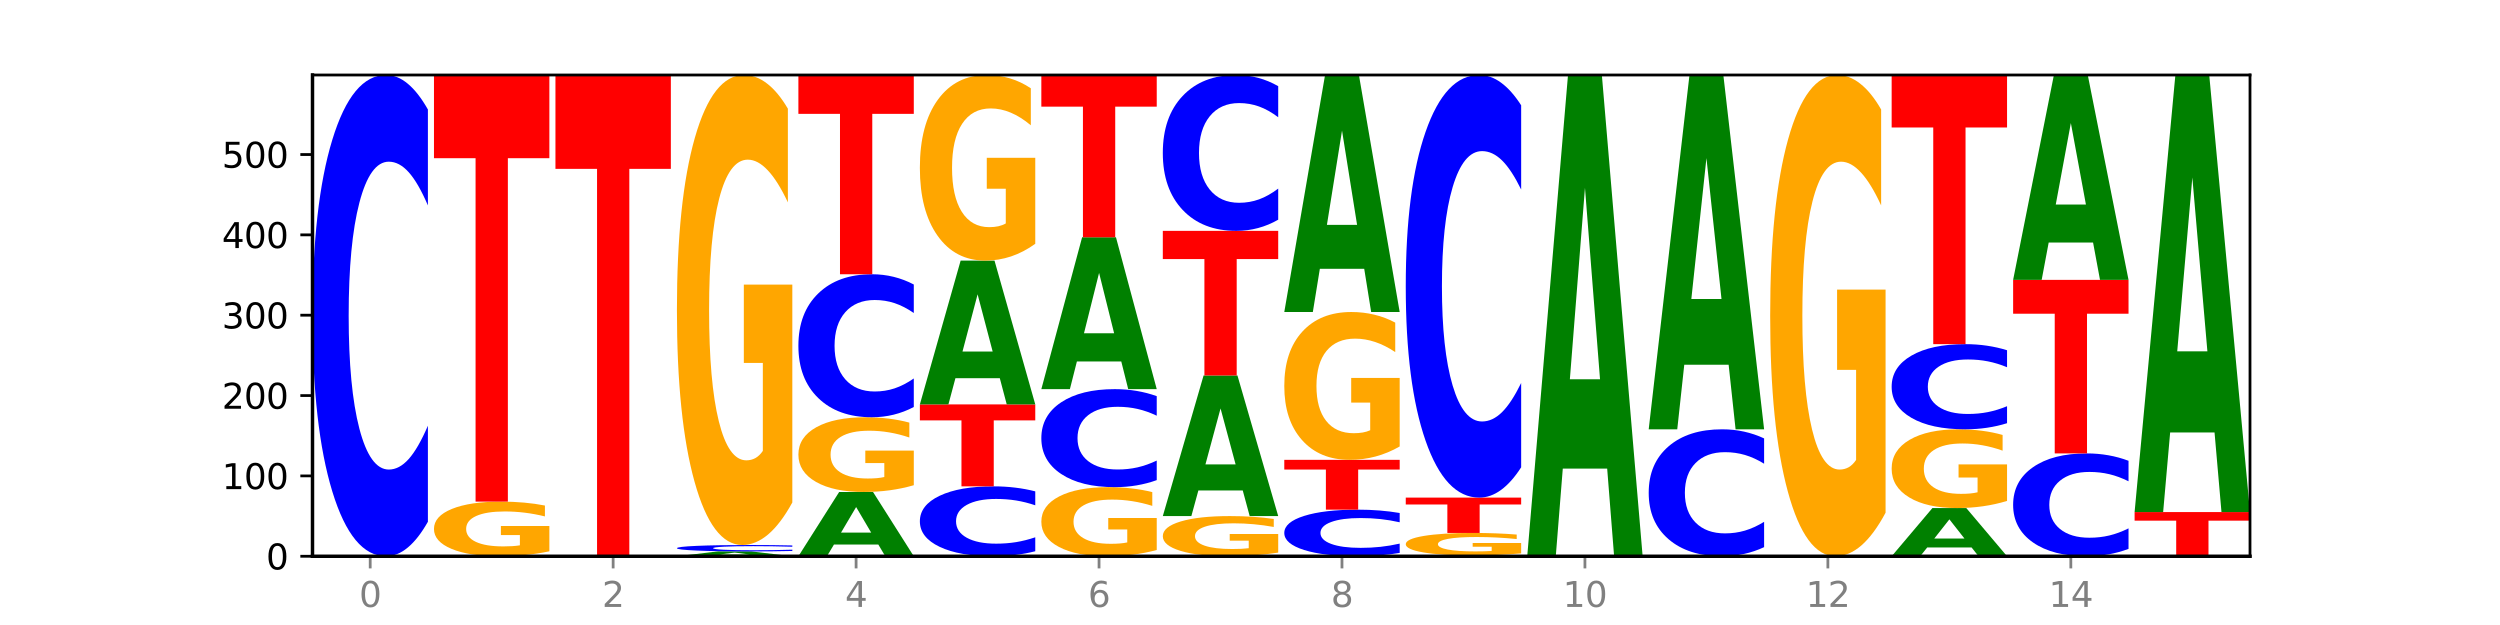 <?xml version="1.0" encoding="utf-8" standalone="no"?>
<!DOCTYPE svg PUBLIC "-//W3C//DTD SVG 1.1//EN"
  "http://www.w3.org/Graphics/SVG/1.1/DTD/svg11.dtd">
<svg xmlns:xlink="http://www.w3.org/1999/xlink" width="720pt" height="180pt" viewBox="0 0 720 180" xmlns="http://www.w3.org/2000/svg" version="1.1">
 <defs>
  <style type="text/css">*{stroke-linejoin: round; stroke-linecap: butt}</style>
 </defs>
 <g id="figure_1">
  <g id="patch_1">
   <path d="M 0 180 
L 720 180 
L 720 0 
L 0 0 
z
" style="fill: #ffffff"/>
  </g>
  <g id="axes_1">
   <g id="patch_2">
    <path d="M 90 160.2 
L 648 160.2 
L 648 21.6 
L 90 21.6 
z
" style="fill: #ffffff"/>
   </g>
   <g id="line2d_1">
    <path d="M 90 160.2 
L 648 160.2 
" clip-path="url(#p74cc7e8a36)" style="fill: none; stroke: #000000; stroke-width: 0.5; stroke-linecap: square"/>
   </g>
   <g id="patch_3">
    <path d="M 123.235 150.265 
Q 120.455 155.19 117.449 157.681 
Q 114.443 160.2 111.169 160.2 
Q 101.405 160.2 95.702 141.533 
Q 90 122.866 90 90.943 
Q 90 58.905 95.702 40.267 
Q 101.405 21.6 111.169 21.6 
Q 114.443 21.6 117.449 24.119 
Q 120.455 26.61 123.235 31.535 
L 123.235 59.163 
Q 120.43 52.635 117.708 49.601 
Q 114.987 46.566 111.981 46.566 
Q 106.588 46.566 103.498 58.39 
Q 100.417 70.186 100.417 90.943 
Q 100.417 111.614 103.498 123.439 
Q 106.588 135.234 111.981 135.234 
Q 114.987 135.234 117.708 132.199 
Q 120.43 129.136 123.235 122.608 
L 123.235 150.265 
z
" clip-path="url(#p74cc7e8a36)" style="fill: #0000ff"/>
   </g>
   <g id="patch_4">
    <path d="M 158.219 158.776 
Q 154.868 159.488 151.263 159.846 
Q 147.657 160.2 143.814 160.2 
Q 135.129 160.2 130.057 158.081 
Q 124.984 155.962 124.984 152.338 
Q 124.984 148.672 130.146 146.569 
Q 135.315 144.466 144.306 144.466 
Q 147.769 144.466 150.942 144.752 
Q 154.123 145.035 156.938 145.594 
L 156.938 148.73 
Q 154.033 148.012 151.158 147.657 
Q 148.283 147.3 145.393 147.3 
Q 140.045 147.3 137.148 148.607 
Q 134.25 149.91 134.25 152.338 
Q 134.25 154.743 137.043 156.056 
Q 139.837 157.366 144.976 157.366 
Q 146.376 157.366 147.576 157.291 
Q 148.775 157.213 149.728 157.051 
L 149.728 154.106 
L 144.254 154.106 
L 144.254 151.483 
L 158.219 151.483 
L 158.219 158.776 
z
" clip-path="url(#p74cc7e8a36)" style="fill: #ffa600"/>
   </g>
   <g id="patch_5">
    <path d="M 124.984 21.6 
L 158.219 21.6 
L 158.219 45.562 
L 146.263 45.562 
L 146.263 144.466 
L 136.964 144.466 
L 136.964 45.562 
L 124.984 45.562 
L 124.984 21.6 
z
" clip-path="url(#p74cc7e8a36)" style="fill: #ff0000"/>
   </g>
   <g id="patch_6">
    <path d="M 159.969 21.6 
L 193.204 21.6 
L 193.204 48.631 
L 181.247 48.631 
L 181.247 160.2 
L 171.949 160.2 
L 171.949 48.631 
L 159.969 48.631 
L 159.969 21.6 
z
" clip-path="url(#p74cc7e8a36)" style="fill: #ff0000"/>
   </g>
   <g id="patch_7">
    <path d="M 217.975 159.947 
L 205.193 159.947 
L 203.175 160.2 
L 194.953 160.2 
L 206.695 158.812 
L 216.446 158.812 
L 228.188 160.2 
L 219.973 160.2 
L 217.975 159.947 
z
M 207.232 159.689 
L 215.916 159.689 
L 211.581 159.137 
L 207.232 159.689 
z
" clip-path="url(#p74cc7e8a36)" style="fill: #008000"/>
   </g>
   <g id="patch_8">
    <path d="M 228.188 158.679 
Q 225.408 158.745 222.402 158.778 
Q 219.396 158.812 216.122 158.812 
Q 206.358 158.812 200.655 158.562 
Q 194.953 158.313 194.953 157.887 
Q 194.953 157.459 200.655 157.21 
Q 206.358 156.961 216.122 156.961 
Q 219.396 156.961 222.402 156.994 
Q 225.408 157.028 228.188 157.093 
L 228.188 157.462 
Q 225.383 157.375 222.661 157.335 
Q 219.94 157.294 216.934 157.294 
Q 211.541 157.294 208.451 157.452 
Q 205.37 157.609 205.37 157.887 
Q 205.37 158.163 208.451 158.321 
Q 211.541 158.478 216.934 158.478 
Q 219.94 158.478 222.661 158.438 
Q 225.383 158.397 228.188 158.31 
L 228.188 158.679 
z
" clip-path="url(#p74cc7e8a36)" style="fill: #0000ff"/>
   </g>
   <g id="patch_9">
    <path d="M 228.188 144.714 
Q 224.836 150.837 221.231 153.913 
Q 217.626 156.961 213.783 156.961 
Q 205.098 156.961 200.025 138.73 
Q 194.953 120.499 194.953 89.322 
Q 194.953 57.782 200.115 39.691 
Q 205.284 21.6 214.274 21.6 
Q 217.738 21.6 220.911 24.061 
Q 224.091 26.493 226.907 31.303 
L 226.907 58.285 
Q 224.002 52.106 221.127 49.058 
Q 218.252 45.982 215.362 45.982 
Q 210.014 45.982 207.116 57.223 
Q 204.219 68.435 204.219 89.322 
Q 204.219 110.014 207.012 121.31 
Q 209.805 132.578 214.945 132.578 
Q 216.345 132.578 217.544 131.935 
Q 218.743 131.264 219.697 129.866 
L 219.697 104.533 
L 214.222 104.533 
L 214.222 81.968 
L 228.188 81.968 
L 228.188 144.714 
z
" clip-path="url(#p74cc7e8a36)" style="fill: #ffa600"/>
   </g>
   <g id="patch_10">
    <path d="M 252.959 156.828 
L 240.178 156.828 
L 238.159 160.2 
L 229.937 160.2 
L 241.679 141.689 
L 251.43 141.689 
L 263.172 160.2 
L 254.957 160.2 
L 252.959 156.828 
z
M 242.216 153.392 
L 250.9 153.392 
L 246.565 146.029 
L 242.216 153.392 
z
" clip-path="url(#p74cc7e8a36)" style="fill: #008000"/>
   </g>
   <g id="patch_11">
    <path d="M 263.172 139.742 
Q 259.821 140.716 256.216 141.205 
Q 252.61 141.689 248.767 141.689 
Q 240.082 141.689 235.01 138.791 
Q 229.937 135.893 229.937 130.936 
Q 229.937 125.922 235.099 123.046 
Q 240.268 120.17 249.259 120.17 
Q 252.722 120.17 255.895 120.561 
Q 259.076 120.948 261.891 121.713 
L 261.891 126.002 
Q 258.986 125.02 256.111 124.535 
Q 253.236 124.046 250.346 124.046 
Q 244.998 124.046 242.101 125.833 
Q 239.203 127.616 239.203 130.936 
Q 239.203 134.226 241.996 136.022 
Q 244.79 137.813 249.929 137.813 
Q 251.329 137.813 252.529 137.711 
Q 253.728 137.604 254.681 137.382 
L 254.681 133.355 
L 249.207 133.355 
L 249.207 129.767 
L 263.172 129.767 
L 263.172 139.742 
z
" clip-path="url(#p74cc7e8a36)" style="fill: #ffa600"/>
   </g>
   <g id="patch_12">
    <path d="M 263.172 117.218 
Q 260.392 118.681 257.386 119.422 
Q 254.38 120.17 251.106 120.17 
Q 241.342 120.17 235.64 114.623 
Q 229.937 109.076 229.937 99.59 
Q 229.937 90.069 235.64 84.531 
Q 241.342 78.984 251.106 78.984 
Q 254.38 78.984 257.386 79.732 
Q 260.392 80.473 263.172 81.936 
L 263.172 90.146 
Q 260.367 88.206 257.646 87.304 
Q 254.924 86.403 251.918 86.403 
Q 246.526 86.403 243.436 89.916 
Q 240.354 93.422 240.354 99.59 
Q 240.354 105.732 243.436 109.246 
Q 246.526 112.751 251.918 112.751 
Q 254.924 112.751 257.646 111.85 
Q 260.367 110.939 263.172 108.999 
L 263.172 117.218 
z
" clip-path="url(#p74cc7e8a36)" style="fill: #0000ff"/>
   </g>
   <g id="patch_13">
    <path d="M 229.937 21.6 
L 263.172 21.6 
L 263.172 32.791 
L 251.216 32.791 
L 251.216 78.984 
L 241.917 78.984 
L 241.917 32.791 
L 229.937 32.791 
L 229.937 21.6 
z
" clip-path="url(#p74cc7e8a36)" style="fill: #ff0000"/>
   </g>
   <g id="patch_14">
    <path d="M 298.157 158.757 
Q 295.377 159.472 292.371 159.834 
Q 289.364 160.2 286.09 160.2 
Q 276.327 160.2 270.624 157.489 
Q 264.922 154.778 264.922 150.141 
Q 264.922 145.488 270.624 142.781 
Q 276.327 140.069 286.09 140.069 
Q 289.364 140.069 292.371 140.435 
Q 295.377 140.797 298.157 141.512 
L 298.157 145.525 
Q 295.352 144.577 292.63 144.136 
Q 289.909 143.696 286.903 143.696 
Q 281.51 143.696 278.42 145.413 
Q 275.338 147.126 275.338 150.141 
Q 275.338 153.143 278.42 154.861 
Q 281.51 156.574 286.903 156.574 
Q 289.909 156.574 292.63 156.133 
Q 295.352 155.688 298.157 154.74 
L 298.157 158.757 
z
" clip-path="url(#p74cc7e8a36)" style="fill: #0000ff"/>
   </g>
   <g id="patch_15">
    <path d="M 264.922 116.468 
L 298.157 116.468 
L 298.157 121.071 
L 286.2 121.071 
L 286.2 140.069 
L 276.902 140.069 
L 276.902 121.071 
L 264.922 121.071 
L 264.922 116.468 
z
" clip-path="url(#p74cc7e8a36)" style="fill: #ff0000"/>
   </g>
   <g id="patch_16">
    <path d="M 287.944 108.923 
L 275.162 108.923 
L 273.144 116.468 
L 264.922 116.468 
L 276.664 75.05 
L 286.415 75.05 
L 298.157 116.468 
L 289.941 116.468 
L 287.944 108.923 
z
M 277.2 101.236 
L 285.885 101.236 
L 281.549 84.761 
L 277.2 101.236 
z
" clip-path="url(#p74cc7e8a36)" style="fill: #008000"/>
   </g>
   <g id="patch_17">
    <path d="M 298.157 70.214 
Q 294.805 72.632 291.2 73.847 
Q 287.595 75.05 283.751 75.05 
Q 275.066 75.05 269.994 67.851 
Q 264.922 60.652 264.922 48.342 
Q 264.922 35.887 270.083 28.744 
Q 275.253 21.6 284.243 21.6 
Q 287.707 21.6 290.88 22.572 
Q 294.06 23.532 296.876 25.431 
L 296.876 36.086 
Q 293.971 33.646 291.096 32.442 
Q 288.22 31.228 285.33 31.228 
Q 279.982 31.228 277.085 35.666 
Q 274.188 40.094 274.188 48.342 
Q 274.188 56.512 276.981 60.973 
Q 279.774 65.422 284.913 65.422 
Q 286.314 65.422 287.513 65.168 
Q 288.712 64.903 289.665 64.351 
L 289.665 54.348 
L 284.191 54.348 
L 284.191 45.438 
L 298.157 45.438 
L 298.157 70.214 
z
" clip-path="url(#p74cc7e8a36)" style="fill: #ffa600"/>
   </g>
   <g id="patch_18">
    <path d="M 333.141 158.4 
Q 329.789 159.3 326.184 159.752 
Q 322.579 160.2 318.736 160.2 
Q 310.051 160.2 304.978 157.52 
Q 299.906 154.84 299.906 150.257 
Q 299.906 145.62 305.068 142.96 
Q 310.237 140.301 319.227 140.301 
Q 322.691 140.301 325.864 140.663 
Q 329.044 141.02 331.86 141.727 
L 331.86 145.694 
Q 328.955 144.785 326.08 144.337 
Q 323.205 143.885 320.315 143.885 
Q 314.967 143.885 312.069 145.538 
Q 309.172 147.186 309.172 150.257 
Q 309.172 153.298 311.965 154.959 
Q 314.758 156.616 319.898 156.616 
Q 321.298 156.616 322.497 156.521 
Q 323.696 156.422 324.65 156.217 
L 324.65 152.493 
L 319.175 152.493 
L 319.175 149.176 
L 333.141 149.176 
L 333.141 158.4 
z
" clip-path="url(#p74cc7e8a36)" style="fill: #ffa600"/>
   </g>
   <g id="patch_19">
    <path d="M 333.141 138.277 
Q 330.361 139.28 327.355 139.788 
Q 324.349 140.301 321.075 140.301 
Q 311.311 140.301 305.608 136.499 
Q 299.906 132.697 299.906 126.195 
Q 299.906 119.67 305.608 115.874 
Q 311.311 112.072 321.075 112.072 
Q 324.349 112.072 327.355 112.585 
Q 330.361 113.092 333.141 114.095 
L 333.141 119.722 
Q 330.336 118.393 327.614 117.775 
Q 324.893 117.157 321.887 117.157 
Q 316.494 117.157 313.404 119.565 
Q 310.323 121.967 310.323 126.195 
Q 310.323 130.405 313.404 132.814 
Q 316.494 135.216 321.887 135.216 
Q 324.893 135.216 327.614 134.598 
Q 330.336 133.974 333.141 132.644 
L 333.141 138.277 
z
" clip-path="url(#p74cc7e8a36)" style="fill: #0000ff"/>
   </g>
   <g id="patch_20">
    <path d="M 322.928 104.105 
L 310.146 104.105 
L 308.128 112.072 
L 299.906 112.072 
L 311.648 68.34 
L 321.399 68.34 
L 333.141 112.072 
L 324.926 112.072 
L 322.928 104.105 
z
M 312.185 95.989 
L 320.869 95.989 
L 316.534 78.593 
L 312.185 95.989 
z
" clip-path="url(#p74cc7e8a36)" style="fill: #008000"/>
   </g>
   <g id="patch_21">
    <path d="M 299.906 21.6 
L 333.141 21.6 
L 333.141 30.716 
L 321.184 30.716 
L 321.184 68.34 
L 311.886 68.34 
L 311.886 30.716 
L 299.906 30.716 
L 299.906 21.6 
z
" clip-path="url(#p74cc7e8a36)" style="fill: #ff0000"/>
   </g>
   <g id="patch_22">
    <path d="M 368.125 159.153 
Q 364.774 159.677 361.169 159.94 
Q 357.563 160.2 353.72 160.2 
Q 345.035 160.2 339.963 158.642 
Q 334.89 157.084 334.89 154.419 
Q 334.89 151.723 340.052 150.177 
Q 345.221 148.631 354.212 148.631 
Q 357.675 148.631 360.848 148.841 
Q 364.029 149.049 366.844 149.46 
L 366.844 151.766 
Q 363.939 151.238 361.064 150.978 
Q 358.189 150.715 355.299 150.715 
Q 349.951 150.715 347.054 151.675 
Q 344.156 152.634 344.156 154.419 
Q 344.156 156.187 346.949 157.153 
Q 349.743 158.116 354.882 158.116 
Q 356.282 158.116 357.482 158.061 
Q 358.681 158.004 359.634 157.884 
L 359.634 155.719 
L 354.159 155.719 
L 354.159 153.79 
L 368.125 153.79 
L 368.125 159.153 
z
" clip-path="url(#p74cc7e8a36)" style="fill: #ffa600"/>
   </g>
   <g id="patch_23">
    <path d="M 357.912 141.254 
L 345.131 141.254 
L 343.112 148.631 
L 334.89 148.631 
L 346.632 108.138 
L 356.383 108.138 
L 368.125 148.631 
L 359.91 148.631 
L 357.912 141.254 
z
M 347.169 133.739 
L 355.853 133.739 
L 351.518 117.632 
L 347.169 133.739 
z
" clip-path="url(#p74cc7e8a36)" style="fill: #008000"/>
   </g>
   <g id="patch_24">
    <path d="M 334.89 66.489 
L 368.125 66.489 
L 368.125 74.612 
L 356.168 74.612 
L 356.168 108.138 
L 346.87 108.138 
L 346.87 74.612 
L 334.89 74.612 
L 334.89 66.489 
z
" clip-path="url(#p74cc7e8a36)" style="fill: #ff0000"/>
   </g>
   <g id="patch_25">
    <path d="M 368.125 63.271 
Q 365.345 64.866 362.339 65.673 
Q 359.333 66.489 356.059 66.489 
Q 346.295 66.489 340.593 60.443 
Q 334.89 54.397 334.89 44.058 
Q 334.89 33.682 340.593 27.646 
Q 346.295 21.6 356.059 21.6 
Q 359.333 21.6 362.339 22.416 
Q 365.345 23.223 368.125 24.818 
L 368.125 33.766 
Q 365.32 31.652 362.599 30.669 
Q 359.877 29.686 356.871 29.686 
Q 351.479 29.686 348.389 33.515 
Q 345.307 37.336 345.307 44.058 
Q 345.307 50.753 348.389 54.583 
Q 351.479 58.403 356.871 58.403 
Q 359.877 58.403 362.599 57.42 
Q 365.32 56.428 368.125 54.314 
L 368.125 63.271 
z
" clip-path="url(#p74cc7e8a36)" style="fill: #0000ff"/>
   </g>
   <g id="patch_26">
    <path d="M 403.11 159.238 
Q 400.33 159.715 397.324 159.956 
Q 394.317 160.2 391.043 160.2 
Q 381.28 160.2 375.577 158.393 
Q 369.875 156.585 369.875 153.494 
Q 369.875 150.392 375.577 148.587 
Q 381.28 146.78 391.043 146.78 
Q 394.317 146.78 397.324 147.024 
Q 400.33 147.265 403.11 147.742 
L 403.11 150.417 
Q 400.305 149.785 397.583 149.491 
Q 394.862 149.197 391.856 149.197 
Q 386.463 149.197 383.373 150.342 
Q 380.291 151.484 380.291 153.494 
Q 380.291 155.496 383.373 156.64 
Q 386.463 157.783 391.856 157.783 
Q 394.862 157.783 397.583 157.489 
Q 400.305 157.192 403.11 156.56 
L 403.11 159.238 
z
" clip-path="url(#p74cc7e8a36)" style="fill: #0000ff"/>
   </g>
   <g id="patch_27">
    <path d="M 369.875 132.434 
L 403.11 132.434 
L 403.11 135.232 
L 391.153 135.232 
L 391.153 146.78 
L 381.855 146.78 
L 381.855 135.232 
L 369.875 135.232 
L 369.875 132.434 
z
" clip-path="url(#p74cc7e8a36)" style="fill: #ff0000"/>
   </g>
   <g id="patch_28">
    <path d="M 403.11 128.582 
Q 399.758 130.508 396.153 131.475 
Q 392.548 132.434 388.704 132.434 
Q 380.019 132.434 374.947 126.7 
Q 369.875 120.965 369.875 111.159 
Q 369.875 101.239 375.036 95.549 
Q 380.206 89.859 389.196 89.859 
Q 392.66 89.859 395.833 90.633 
Q 399.013 91.398 401.829 92.911 
L 401.829 101.397 
Q 398.924 99.454 396.049 98.495 
Q 393.173 97.528 390.283 97.528 
Q 384.935 97.528 382.038 101.063 
Q 379.141 104.59 379.141 111.159 
Q 379.141 117.667 381.934 121.221 
Q 384.727 124.765 389.866 124.765 
Q 391.267 124.765 392.466 124.562 
Q 393.665 124.351 394.618 123.912 
L 394.618 115.944 
L 389.144 115.944 
L 389.144 108.846 
L 403.11 108.846 
L 403.11 128.582 
z
" clip-path="url(#p74cc7e8a36)" style="fill: #ffa600"/>
   </g>
   <g id="patch_29">
    <path d="M 392.897 77.424 
L 380.115 77.424 
L 378.097 89.859 
L 369.875 89.859 
L 381.617 21.6 
L 391.368 21.6 
L 403.11 89.859 
L 394.894 89.859 
L 392.897 77.424 
z
M 382.153 64.755 
L 390.838 64.755 
L 386.502 37.604 
L 382.153 64.755 
z
" clip-path="url(#p74cc7e8a36)" style="fill: #008000"/>
   </g>
   <g id="patch_30">
    <path d="M 427.881 160.158 
L 415.099 160.158 
L 413.081 160.2 
L 404.859 160.2 
L 416.601 159.969 
L 426.352 159.969 
L 438.094 160.2 
L 429.879 160.2 
L 427.881 160.158 
z
M 417.138 160.115 
L 425.822 160.115 
L 421.487 160.023 
L 417.138 160.115 
z
" clip-path="url(#p74cc7e8a36)" style="fill: #008000"/>
   </g>
   <g id="patch_31">
    <path d="M 438.094 159.382 
Q 434.742 159.676 431.137 159.823 
Q 427.532 159.969 423.689 159.969 
Q 415.004 159.969 409.931 159.096 
Q 404.859 158.223 404.859 156.731 
Q 404.859 155.222 410.021 154.356 
Q 415.19 153.49 424.18 153.49 
Q 427.644 153.49 430.817 153.608 
Q 433.997 153.724 436.813 153.954 
L 436.813 155.246 
Q 433.908 154.95 431.033 154.804 
Q 428.158 154.657 425.268 154.657 
Q 419.92 154.657 417.022 155.195 
Q 414.125 155.731 414.125 156.731 
Q 414.125 157.722 416.918 158.262 
Q 419.711 158.802 424.851 158.802 
Q 426.251 158.802 427.45 158.771 
Q 428.649 158.739 429.603 158.672 
L 429.603 157.459 
L 424.128 157.459 
L 424.128 156.379 
L 438.094 156.379 
L 438.094 159.382 
z
" clip-path="url(#p74cc7e8a36)" style="fill: #ffa600"/>
   </g>
   <g id="patch_32">
    <path d="M 404.859 143.309 
L 438.094 143.309 
L 438.094 145.294 
L 426.137 145.294 
L 426.137 153.49 
L 416.839 153.49 
L 416.839 145.294 
L 404.859 145.294 
L 404.859 143.309 
z
" clip-path="url(#p74cc7e8a36)" style="fill: #ff0000"/>
   </g>
   <g id="patch_33">
    <path d="M 438.094 134.585 
Q 435.314 138.909 432.308 141.096 
Q 429.302 143.309 426.028 143.309 
Q 416.264 143.309 410.561 126.917 
Q 404.859 110.525 404.859 82.492 
Q 404.859 54.359 410.561 37.992 
Q 416.264 21.6 426.028 21.6 
Q 429.302 21.6 432.308 23.812 
Q 435.314 26 438.094 30.324 
L 438.094 54.585 
Q 435.289 48.853 432.567 46.188 
Q 429.846 43.523 426.84 43.523 
Q 421.447 43.523 418.357 53.907 
Q 415.276 64.265 415.276 82.492 
Q 415.276 100.644 418.357 111.027 
Q 421.447 121.386 426.84 121.386 
Q 429.846 121.386 432.567 118.721 
Q 435.289 116.031 438.094 110.298 
L 438.094 134.585 
z
" clip-path="url(#p74cc7e8a36)" style="fill: #0000ff"/>
   </g>
   <g id="patch_34">
    <path d="M 462.865 134.951 
L 450.084 134.951 
L 448.065 160.2 
L 439.843 160.2 
L 451.585 21.6 
L 461.336 21.6 
L 473.078 160.2 
L 464.863 160.2 
L 462.865 134.951 
z
M 452.122 109.228 
L 460.806 109.228 
L 456.471 54.096 
L 452.122 109.228 
z
" clip-path="url(#p74cc7e8a36)" style="fill: #008000"/>
   </g>
   <g id="patch_35">
    <path d="M 508.063 157.579 
Q 505.283 158.878 502.276 159.535 
Q 499.27 160.2 495.996 160.2 
Q 486.233 160.2 480.53 155.276 
Q 474.828 150.352 474.828 141.932 
Q 474.828 133.481 480.53 128.565 
Q 486.233 123.641 495.996 123.641 
Q 499.27 123.641 502.276 124.306 
Q 505.283 124.963 508.063 126.262 
L 508.063 133.549 
Q 505.258 131.827 502.536 131.027 
Q 499.815 130.226 496.808 130.226 
Q 491.416 130.226 488.326 133.345 
Q 485.244 136.457 485.244 141.932 
Q 485.244 147.384 488.326 150.503 
Q 491.416 153.615 496.808 153.615 
Q 499.815 153.615 502.536 152.814 
Q 505.258 152.006 508.063 150.284 
L 508.063 157.579 
z
" clip-path="url(#p74cc7e8a36)" style="fill: #0000ff"/>
   </g>
   <g id="patch_36">
    <path d="M 497.85 105.052 
L 485.068 105.052 
L 483.05 123.641 
L 474.828 123.641 
L 486.57 21.6 
L 496.321 21.6 
L 508.063 123.641 
L 499.847 123.641 
L 497.85 105.052 
z
M 487.106 86.114 
L 495.791 86.114 
L 491.455 45.525 
L 487.106 86.114 
z
" clip-path="url(#p74cc7e8a36)" style="fill: #008000"/>
   </g>
   <g id="patch_37">
    <path d="M 543.047 147.66 
Q 539.695 153.93 536.09 157.079 
Q 532.485 160.2 528.642 160.2 
Q 519.957 160.2 514.884 141.533 
Q 509.812 122.866 509.812 90.943 
Q 509.812 58.648 514.974 40.124 
Q 520.143 21.6 529.133 21.6 
Q 532.597 21.6 535.77 24.119 
Q 538.95 26.61 541.766 31.535 
L 541.766 59.163 
Q 538.861 52.836 535.986 49.715 
Q 533.111 46.566 530.221 46.566 
Q 524.873 46.566 521.975 58.075 
Q 519.078 69.556 519.078 90.943 
Q 519.078 112.129 521.871 123.696 
Q 524.664 135.234 529.804 135.234 
Q 531.204 135.234 532.403 134.576 
Q 533.602 133.889 534.556 132.457 
L 534.556 106.518 
L 529.081 106.518 
L 529.081 83.413 
L 543.047 83.413 
L 543.047 147.66 
z
" clip-path="url(#p74cc7e8a36)" style="fill: #ffa600"/>
   </g>
   <g id="patch_38">
    <path d="M 567.818 157.671 
L 555.037 157.671 
L 553.018 160.2 
L 544.796 160.2 
L 556.538 146.317 
L 566.289 146.317 
L 578.031 160.2 
L 569.816 160.2 
L 567.818 157.671 
z
M 557.075 155.094 
L 565.759 155.094 
L 561.424 149.572 
L 557.075 155.094 
z
" clip-path="url(#p74cc7e8a36)" style="fill: #008000"/>
   </g>
   <g id="patch_39">
    <path d="M 578.031 144.265 
Q 574.68 145.291 571.074 145.806 
Q 567.469 146.317 563.626 146.317 
Q 554.941 146.317 549.869 143.263 
Q 544.796 140.209 544.796 134.986 
Q 544.796 129.702 549.958 126.672 
Q 555.127 123.641 564.118 123.641 
Q 567.581 123.641 570.754 124.053 
Q 573.935 124.461 576.75 125.266 
L 576.75 129.787 
Q 573.845 128.751 570.97 128.241 
Q 568.095 127.726 565.205 127.726 
Q 559.857 127.726 556.96 129.609 
Q 554.062 131.487 554.062 134.986 
Q 554.062 138.452 556.855 140.345 
Q 559.649 142.232 564.788 142.232 
Q 566.188 142.232 567.387 142.125 
Q 568.587 142.012 569.54 141.778 
L 569.54 137.534 
L 564.065 137.534 
L 564.065 133.754 
L 578.031 133.754 
L 578.031 144.265 
z
" clip-path="url(#p74cc7e8a36)" style="fill: #ffa600"/>
   </g>
   <g id="patch_40">
    <path d="M 578.031 121.883 
Q 575.251 122.754 572.245 123.195 
Q 569.239 123.641 565.965 123.641 
Q 556.201 123.641 550.499 120.338 
Q 544.796 117.034 544.796 111.385 
Q 544.796 105.716 550.499 102.418 
Q 556.201 99.114 565.965 99.114 
Q 569.239 99.114 572.245 99.56 
Q 575.251 100.001 578.031 100.872 
L 578.031 105.761 
Q 575.226 104.606 572.505 104.069 
Q 569.783 103.532 566.777 103.532 
Q 561.384 103.532 558.295 105.625 
Q 555.213 107.712 555.213 111.385 
Q 555.213 115.043 558.295 117.136 
Q 561.384 119.223 566.777 119.223 
Q 569.783 119.223 572.505 118.686 
Q 575.226 118.144 578.031 116.989 
L 578.031 121.883 
z
" clip-path="url(#p74cc7e8a36)" style="fill: #0000ff"/>
   </g>
   <g id="patch_41">
    <path d="M 544.796 21.6 
L 578.031 21.6 
L 578.031 36.717 
L 566.074 36.717 
L 566.074 99.114 
L 556.776 99.114 
L 556.776 36.717 
L 544.796 36.717 
L 544.796 21.6 
z
" clip-path="url(#p74cc7e8a36)" style="fill: #ff0000"/>
   </g>
   <g id="patch_42">
    <path d="M 613.016 158.077 
Q 610.236 159.129 607.229 159.662 
Q 604.223 160.2 600.949 160.2 
Q 591.186 160.2 585.483 156.211 
Q 579.781 152.222 579.781 145.4 
Q 579.781 138.554 585.483 134.572 
Q 591.186 130.583 600.949 130.583 
Q 604.223 130.583 607.229 131.121 
Q 610.236 131.653 613.016 132.706 
L 613.016 138.609 
Q 610.21 137.215 607.489 136.566 
Q 604.768 135.918 601.761 135.918 
Q 596.369 135.918 593.279 138.444 
Q 590.197 140.965 590.197 145.4 
Q 590.197 149.818 593.279 152.344 
Q 596.369 154.865 601.761 154.865 
Q 604.768 154.865 607.489 154.217 
Q 610.21 153.562 613.016 152.167 
L 613.016 158.077 
z
" clip-path="url(#p74cc7e8a36)" style="fill: #0000ff"/>
   </g>
   <g id="patch_43">
    <path d="M 579.781 80.603 
L 613.016 80.603 
L 613.016 90.351 
L 601.059 90.351 
L 601.059 130.583 
L 591.761 130.583 
L 591.761 90.351 
L 579.781 90.351 
L 579.781 80.603 
z
" clip-path="url(#p74cc7e8a36)" style="fill: #ff0000"/>
   </g>
   <g id="patch_44">
    <path d="M 602.803 69.855 
L 590.021 69.855 
L 588.003 80.603 
L 579.781 80.603 
L 591.523 21.6 
L 601.274 21.6 
L 613.016 80.603 
L 604.8 80.603 
L 602.803 69.855 
z
M 592.059 58.904 
L 600.744 58.904 
L 596.408 35.434 
L 592.059 58.904 
z
" clip-path="url(#p74cc7e8a36)" style="fill: #008000"/>
   </g>
   <g id="patch_45">
    <path d="M 614.765 147.474 
L 648 147.474 
L 648 149.956 
L 636.043 149.956 
L 636.043 160.2 
L 626.745 160.2 
L 626.745 149.956 
L 614.765 149.956 
L 614.765 147.474 
z
" clip-path="url(#p74cc7e8a36)" style="fill: #ff0000"/>
   </g>
   <g id="patch_46">
    <path d="M 637.787 124.544 
L 625.005 124.544 
L 622.987 147.474 
L 614.765 147.474 
L 626.507 21.6 
L 636.258 21.6 
L 648 147.474 
L 639.785 147.474 
L 637.787 124.544 
z
M 627.044 101.182 
L 635.728 101.182 
L 631.393 51.113 
L 627.044 101.182 
z
" clip-path="url(#p74cc7e8a36)" style="fill: #008000"/>
   </g>
   <g id="matplotlib.axis_1">
    <g id="xtick_1">
     <g id="line2d_2">
      <defs>
       <path id="m3c860a9be8" d="M 0 0 
L 0 3.5 
" style="stroke: #808080; stroke-width: 0.8"/>
      </defs>
      <g>
       <use xlink:href="#m3c860a9be8" x="106.618" y="160.2" style="fill: #808080; stroke: #808080; stroke-width: 0.8"/>
      </g>
     </g>
     <g id="text_1">
      <!-- 0 -->
      <g style="fill: #808080" transform="translate(103.436 174.798) scale(0.1 -0.1)">
       <defs>
        <path id="DejaVuSans-30" d="M 2034 4250 
Q 1547 4250 1301 3770 
Q 1056 3291 1056 2328 
Q 1056 1369 1301 889 
Q 1547 409 2034 409 
Q 2525 409 2770 889 
Q 3016 1369 3016 2328 
Q 3016 3291 2770 3770 
Q 2525 4250 2034 4250 
z
M 2034 4750 
Q 2819 4750 3233 4129 
Q 3647 3509 3647 2328 
Q 3647 1150 3233 529 
Q 2819 -91 2034 -91 
Q 1250 -91 836 529 
Q 422 1150 422 2328 
Q 422 3509 836 4129 
Q 1250 4750 2034 4750 
z
" transform="scale(0.016)"/>
       </defs>
       <use xlink:href="#DejaVuSans-30"/>
      </g>
     </g>
    </g>
    <g id="xtick_2">
     <g id="line2d_3">
      <g>
       <use xlink:href="#m3c860a9be8" x="176.586" y="160.2" style="fill: #808080; stroke: #808080; stroke-width: 0.8"/>
      </g>
     </g>
     <g id="text_2">
      <!-- 2 -->
      <g style="fill: #808080" transform="translate(173.405 174.798) scale(0.1 -0.1)">
       <defs>
        <path id="DejaVuSans-32" d="M 1228 531 
L 3431 531 
L 3431 0 
L 469 0 
L 469 531 
Q 828 903 1448 1529 
Q 2069 2156 2228 2338 
Q 2531 2678 2651 2914 
Q 2772 3150 2772 3378 
Q 2772 3750 2511 3984 
Q 2250 4219 1831 4219 
Q 1534 4219 1204 4116 
Q 875 4013 500 3803 
L 500 4441 
Q 881 4594 1212 4672 
Q 1544 4750 1819 4750 
Q 2544 4750 2975 4387 
Q 3406 4025 3406 3419 
Q 3406 3131 3298 2873 
Q 3191 2616 2906 2266 
Q 2828 2175 2409 1742 
Q 1991 1309 1228 531 
z
" transform="scale(0.016)"/>
       </defs>
       <use xlink:href="#DejaVuSans-32"/>
      </g>
     </g>
    </g>
    <g id="xtick_3">
     <g id="line2d_4">
      <g>
       <use xlink:href="#m3c860a9be8" x="246.555" y="160.2" style="fill: #808080; stroke: #808080; stroke-width: 0.8"/>
      </g>
     </g>
     <g id="text_3">
      <!-- 4 -->
      <g style="fill: #808080" transform="translate(243.374 174.798) scale(0.1 -0.1)">
       <defs>
        <path id="DejaVuSans-34" d="M 2419 4116 
L 825 1625 
L 2419 1625 
L 2419 4116 
z
M 2253 4666 
L 3047 4666 
L 3047 1625 
L 3713 1625 
L 3713 1100 
L 3047 1100 
L 3047 0 
L 2419 0 
L 2419 1100 
L 313 1100 
L 313 1709 
L 2253 4666 
z
" transform="scale(0.016)"/>
       </defs>
       <use xlink:href="#DejaVuSans-34"/>
      </g>
     </g>
    </g>
    <g id="xtick_4">
     <g id="line2d_5">
      <g>
       <use xlink:href="#m3c860a9be8" x="316.524" y="160.2" style="fill: #808080; stroke: #808080; stroke-width: 0.8"/>
      </g>
     </g>
     <g id="text_4">
      <!-- 6 -->
      <g style="fill: #808080" transform="translate(313.342 174.798) scale(0.1 -0.1)">
       <defs>
        <path id="DejaVuSans-36" d="M 2113 2584 
Q 1688 2584 1439 2293 
Q 1191 2003 1191 1497 
Q 1191 994 1439 701 
Q 1688 409 2113 409 
Q 2538 409 2786 701 
Q 3034 994 3034 1497 
Q 3034 2003 2786 2293 
Q 2538 2584 2113 2584 
z
M 3366 4563 
L 3366 3988 
Q 3128 4100 2886 4159 
Q 2644 4219 2406 4219 
Q 1781 4219 1451 3797 
Q 1122 3375 1075 2522 
Q 1259 2794 1537 2939 
Q 1816 3084 2150 3084 
Q 2853 3084 3261 2657 
Q 3669 2231 3669 1497 
Q 3669 778 3244 343 
Q 2819 -91 2113 -91 
Q 1303 -91 875 529 
Q 447 1150 447 2328 
Q 447 3434 972 4092 
Q 1497 4750 2381 4750 
Q 2619 4750 2861 4703 
Q 3103 4656 3366 4563 
z
" transform="scale(0.016)"/>
       </defs>
       <use xlink:href="#DejaVuSans-36"/>
      </g>
     </g>
    </g>
    <g id="xtick_5">
     <g id="line2d_6">
      <g>
       <use xlink:href="#m3c860a9be8" x="386.492" y="160.2" style="fill: #808080; stroke: #808080; stroke-width: 0.8"/>
      </g>
     </g>
     <g id="text_5">
      <!-- 8 -->
      <g style="fill: #808080" transform="translate(383.311 174.798) scale(0.1 -0.1)">
       <defs>
        <path id="DejaVuSans-38" d="M 2034 2216 
Q 1584 2216 1326 1975 
Q 1069 1734 1069 1313 
Q 1069 891 1326 650 
Q 1584 409 2034 409 
Q 2484 409 2743 651 
Q 3003 894 3003 1313 
Q 3003 1734 2745 1975 
Q 2488 2216 2034 2216 
z
M 1403 2484 
Q 997 2584 770 2862 
Q 544 3141 544 3541 
Q 544 4100 942 4425 
Q 1341 4750 2034 4750 
Q 2731 4750 3128 4425 
Q 3525 4100 3525 3541 
Q 3525 3141 3298 2862 
Q 3072 2584 2669 2484 
Q 3125 2378 3379 2068 
Q 3634 1759 3634 1313 
Q 3634 634 3220 271 
Q 2806 -91 2034 -91 
Q 1263 -91 848 271 
Q 434 634 434 1313 
Q 434 1759 690 2068 
Q 947 2378 1403 2484 
z
M 1172 3481 
Q 1172 3119 1398 2916 
Q 1625 2713 2034 2713 
Q 2441 2713 2670 2916 
Q 2900 3119 2900 3481 
Q 2900 3844 2670 4047 
Q 2441 4250 2034 4250 
Q 1625 4250 1398 4047 
Q 1172 3844 1172 3481 
z
" transform="scale(0.016)"/>
       </defs>
       <use xlink:href="#DejaVuSans-38"/>
      </g>
     </g>
    </g>
    <g id="xtick_6">
     <g id="line2d_7">
      <g>
       <use xlink:href="#m3c860a9be8" x="456.461" y="160.2" style="fill: #808080; stroke: #808080; stroke-width: 0.8"/>
      </g>
     </g>
     <g id="text_6">
      <!-- 10 -->
      <g style="fill: #808080" transform="translate(450.098 174.798) scale(0.1 -0.1)">
       <defs>
        <path id="DejaVuSans-31" d="M 794 531 
L 1825 531 
L 1825 4091 
L 703 3866 
L 703 4441 
L 1819 4666 
L 2450 4666 
L 2450 531 
L 3481 531 
L 3481 0 
L 794 0 
L 794 531 
z
" transform="scale(0.016)"/>
       </defs>
       <use xlink:href="#DejaVuSans-31"/>
       <use xlink:href="#DejaVuSans-30" x="63.623"/>
      </g>
     </g>
    </g>
    <g id="xtick_7">
     <g id="line2d_8">
      <g>
       <use xlink:href="#m3c860a9be8" x="526.429" y="160.2" style="fill: #808080; stroke: #808080; stroke-width: 0.8"/>
      </g>
     </g>
     <g id="text_7">
      <!-- 12 -->
      <g style="fill: #808080" transform="translate(520.067 174.798) scale(0.1 -0.1)">
       <use xlink:href="#DejaVuSans-31"/>
       <use xlink:href="#DejaVuSans-32" x="63.623"/>
      </g>
     </g>
    </g>
    <g id="xtick_8">
     <g id="line2d_9">
      <g>
       <use xlink:href="#m3c860a9be8" x="596.398" y="160.2" style="fill: #808080; stroke: #808080; stroke-width: 0.8"/>
      </g>
     </g>
     <g id="text_8">
      <!-- 14 -->
      <g style="fill: #808080" transform="translate(590.036 174.798) scale(0.1 -0.1)">
       <use xlink:href="#DejaVuSans-31"/>
       <use xlink:href="#DejaVuSans-34" x="63.623"/>
      </g>
     </g>
    </g>
   </g>
   <g id="matplotlib.axis_2">
    <g id="ytick_1">
     <g id="line2d_10">
      <defs>
       <path id="mae720e2eeb" d="M 0 0 
L -3.5 0 
" style="stroke: #000000; stroke-width: 0.8"/>
      </defs>
      <g>
       <use xlink:href="#mae720e2eeb" x="90" y="160.2" style="stroke: #000000; stroke-width: 0.8"/>
      </g>
     </g>
     <g id="text_9">
      <!-- 0 -->
      <g transform="translate(76.638 163.999) scale(0.1 -0.1)">
       <use xlink:href="#DejaVuSans-30"/>
      </g>
     </g>
    </g>
    <g id="ytick_2">
     <g id="line2d_11">
      <g>
       <use xlink:href="#mae720e2eeb" x="90" y="137.061" style="stroke: #000000; stroke-width: 0.8"/>
      </g>
     </g>
     <g id="text_10">
      <!-- 100 -->
      <g transform="translate(63.913 140.861) scale(0.1 -0.1)">
       <use xlink:href="#DejaVuSans-31"/>
       <use xlink:href="#DejaVuSans-30" x="63.623"/>
       <use xlink:href="#DejaVuSans-30" x="127.246"/>
      </g>
     </g>
    </g>
    <g id="ytick_3">
     <g id="line2d_12">
      <g>
       <use xlink:href="#mae720e2eeb" x="90" y="113.923" style="stroke: #000000; stroke-width: 0.8"/>
      </g>
     </g>
     <g id="text_11">
      <!-- 200 -->
      <g transform="translate(63.913 117.722) scale(0.1 -0.1)">
       <use xlink:href="#DejaVuSans-32"/>
       <use xlink:href="#DejaVuSans-30" x="63.623"/>
       <use xlink:href="#DejaVuSans-30" x="127.246"/>
      </g>
     </g>
    </g>
    <g id="ytick_4">
     <g id="line2d_13">
      <g>
       <use xlink:href="#mae720e2eeb" x="90" y="90.784" style="stroke: #000000; stroke-width: 0.8"/>
      </g>
     </g>
     <g id="text_12">
      <!-- 300 -->
      <g transform="translate(63.913 94.584) scale(0.1 -0.1)">
       <defs>
        <path id="DejaVuSans-33" d="M 2597 2516 
Q 3050 2419 3304 2112 
Q 3559 1806 3559 1356 
Q 3559 666 3084 287 
Q 2609 -91 1734 -91 
Q 1441 -91 1130 -33 
Q 819 25 488 141 
L 488 750 
Q 750 597 1062 519 
Q 1375 441 1716 441 
Q 2309 441 2620 675 
Q 2931 909 2931 1356 
Q 2931 1769 2642 2001 
Q 2353 2234 1838 2234 
L 1294 2234 
L 1294 2753 
L 1863 2753 
Q 2328 2753 2575 2939 
Q 2822 3125 2822 3475 
Q 2822 3834 2567 4026 
Q 2313 4219 1838 4219 
Q 1578 4219 1281 4162 
Q 984 4106 628 3988 
L 628 4550 
Q 988 4650 1302 4700 
Q 1616 4750 1894 4750 
Q 2613 4750 3031 4423 
Q 3450 4097 3450 3541 
Q 3450 3153 3228 2886 
Q 3006 2619 2597 2516 
z
" transform="scale(0.016)"/>
       </defs>
       <use xlink:href="#DejaVuSans-33"/>
       <use xlink:href="#DejaVuSans-30" x="63.623"/>
       <use xlink:href="#DejaVuSans-30" x="127.246"/>
      </g>
     </g>
    </g>
    <g id="ytick_5">
     <g id="line2d_14">
      <g>
       <use xlink:href="#mae720e2eeb" x="90" y="67.646" style="stroke: #000000; stroke-width: 0.8"/>
      </g>
     </g>
     <g id="text_13">
      <!-- 400 -->
      <g transform="translate(63.913 71.445) scale(0.1 -0.1)">
       <use xlink:href="#DejaVuSans-34"/>
       <use xlink:href="#DejaVuSans-30" x="63.623"/>
       <use xlink:href="#DejaVuSans-30" x="127.246"/>
      </g>
     </g>
    </g>
    <g id="ytick_6">
     <g id="line2d_15">
      <g>
       <use xlink:href="#mae720e2eeb" x="90" y="44.507" style="stroke: #000000; stroke-width: 0.8"/>
      </g>
     </g>
     <g id="text_14">
      <!-- 500 -->
      <g transform="translate(63.913 48.306) scale(0.1 -0.1)">
       <defs>
        <path id="DejaVuSans-35" d="M 691 4666 
L 3169 4666 
L 3169 4134 
L 1269 4134 
L 1269 2991 
Q 1406 3038 1543 3061 
Q 1681 3084 1819 3084 
Q 2600 3084 3056 2656 
Q 3513 2228 3513 1497 
Q 3513 744 3044 326 
Q 2575 -91 1722 -91 
Q 1428 -91 1123 -41 
Q 819 9 494 109 
L 494 744 
Q 775 591 1075 516 
Q 1375 441 1709 441 
Q 2250 441 2565 725 
Q 2881 1009 2881 1497 
Q 2881 1984 2565 2268 
Q 2250 2553 1709 2553 
Q 1456 2553 1204 2497 
Q 953 2441 691 2322 
L 691 4666 
z
" transform="scale(0.016)"/>
       </defs>
       <use xlink:href="#DejaVuSans-35"/>
       <use xlink:href="#DejaVuSans-30" x="63.623"/>
       <use xlink:href="#DejaVuSans-30" x="127.246"/>
      </g>
     </g>
    </g>
   </g>
   <g id="patch_47">
    <path d="M 90 160.2 
L 90 21.6 
" style="fill: none; stroke: #000000; stroke-linejoin: miter; stroke-linecap: square"/>
   </g>
   <g id="patch_48">
    <path d="M 648 160.2 
L 648 21.6 
" style="fill: none; stroke: #000000; stroke-width: 0.8; stroke-linejoin: miter; stroke-linecap: square"/>
   </g>
   <g id="patch_49">
    <path d="M 90 160.2 
L 648 160.2 
" style="fill: none; stroke: #000000; stroke-linejoin: miter; stroke-linecap: square"/>
   </g>
   <g id="patch_50">
    <path d="M 90 21.6 
L 648 21.6 
" style="fill: none; stroke: #000000; stroke-width: 0.8; stroke-linejoin: miter; stroke-linecap: square"/>
   </g>
  </g>
 </g>
 <defs>
  <clipPath id="p74cc7e8a36">
   <rect x="90" y="21.6" width="558" height="138.6"/>
  </clipPath>
 </defs>
</svg>
